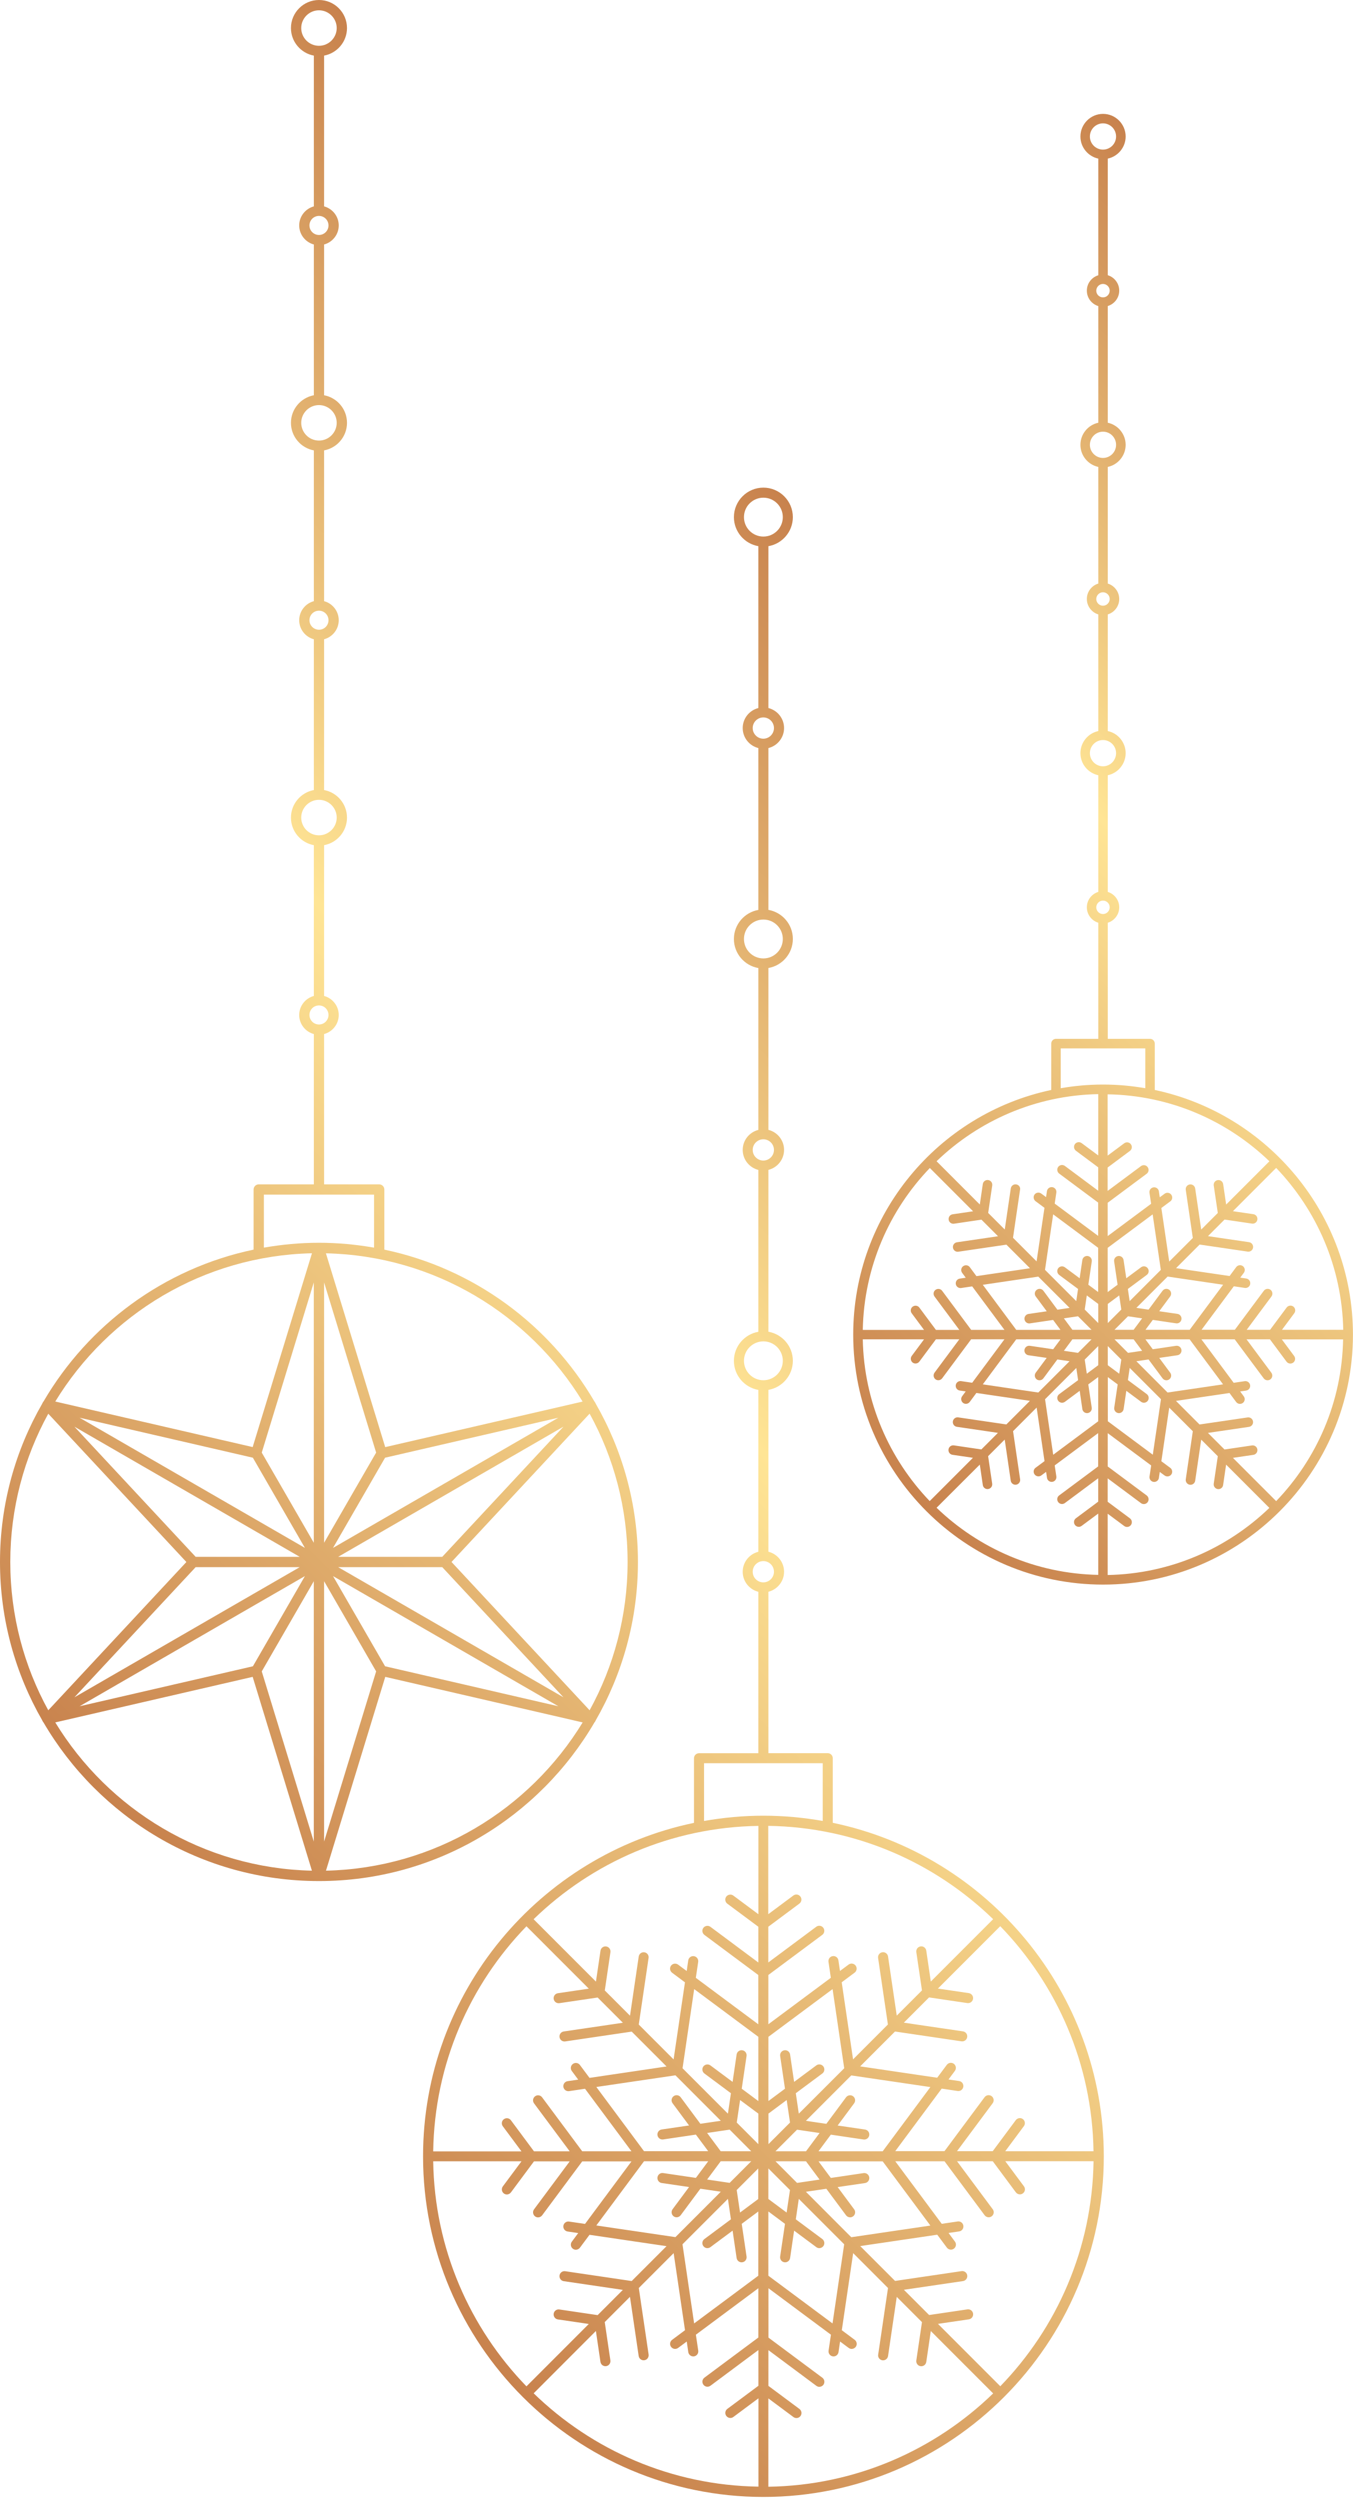 <?xml version="1.0" encoding="UTF-8"?> <svg xmlns="http://www.w3.org/2000/svg" width="280" height="517" viewBox="0 0 280 517" fill="none"><path d="M238.98 225.4V215.81C238.98 215.27 238.54 214.83 238 214.83H229.25V190.82C230.62 190.4 231.62 189.14 231.62 187.63C231.62 186.12 230.62 184.86 229.25 184.44V160.32C231.36 159.87 232.95 157.99 232.95 155.75C232.95 153.51 231.36 151.63 229.25 151.18V127.06C230.62 126.64 231.62 125.38 231.62 123.87C231.62 122.37 230.62 121.1 229.25 120.68V96.56C231.36 96.11 232.95 94.23 232.95 91.99C232.95 89.75 231.36 87.87 229.25 87.42V63.29C230.62 62.87 231.62 61.61 231.62 60.1C231.62 58.59 230.62 57.33 229.25 56.91V32.8C231.36 32.35 232.95 30.47 232.95 28.23C232.95 25.65 230.85 23.55 228.27 23.55C225.69 23.55 223.59 25.65 223.59 28.23C223.59 30.47 225.18 32.35 227.29 32.8V56.92C225.92 57.34 224.92 58.6 224.92 60.11C224.92 61.62 225.92 62.88 227.29 63.3V87.42C225.18 87.87 223.59 89.75 223.59 91.99C223.59 94.23 225.18 96.11 227.29 96.56V120.68C225.92 121.1 224.92 122.36 224.92 123.87C224.92 125.37 225.92 126.64 227.29 127.06V151.18C225.18 151.63 223.59 153.51 223.59 155.75C223.59 157.99 225.18 159.87 227.29 160.32V184.44C225.92 184.86 224.92 186.12 224.92 187.63C224.92 189.13 225.92 190.4 227.29 190.82V214.83H218.53C217.99 214.83 217.55 215.27 217.55 215.81V225.4C194.17 230.35 176.57 251.15 176.57 275.98C176.57 304.49 199.77 327.69 228.28 327.69C256.79 327.69 279.99 304.49 279.99 275.98C279.97 251.15 262.37 230.35 238.98 225.4ZM225.55 28.23C225.55 26.73 226.77 25.51 228.26 25.51C229.76 25.51 230.97 26.73 230.97 28.23C230.97 29.73 229.75 30.94 228.26 30.94C226.77 30.94 225.55 29.72 225.55 28.23ZM228.26 58.72C229.02 58.72 229.65 59.34 229.65 60.11C229.65 60.87 229.03 61.5 228.26 61.5C227.5 61.5 226.87 60.88 226.87 60.11C226.88 59.34 227.5 58.72 228.26 58.72ZM225.55 91.99C225.55 90.49 226.77 89.27 228.26 89.27C229.76 89.27 230.97 90.49 230.97 91.99C230.97 93.49 229.75 94.7 228.26 94.7C226.77 94.7 225.55 93.48 225.55 91.99ZM228.26 122.48C229.02 122.48 229.65 123.1 229.65 123.87C229.65 124.63 229.03 125.26 228.26 125.26C227.5 125.26 226.87 124.64 226.87 123.87C226.88 123.1 227.5 122.48 228.26 122.48ZM225.55 155.75C225.55 154.25 226.77 153.04 228.26 153.04C229.76 153.04 230.97 154.26 230.97 155.75C230.97 157.25 229.75 158.47 228.26 158.47C226.77 158.46 225.55 157.25 225.55 155.75ZM228.26 186.24C229.02 186.24 229.65 186.86 229.65 187.63C229.65 188.39 229.03 189.02 228.26 189.02C227.5 189.02 226.87 188.4 226.87 187.63C226.88 186.87 227.5 186.24 228.26 186.24ZM277.98 275H265.3L267.85 271.57C268.17 271.13 268.08 270.52 267.65 270.19C267.21 269.87 266.6 269.96 266.27 270.39L262.84 275H258L263.13 268.1C263.45 267.66 263.36 267.05 262.93 266.72C262.49 266.4 261.88 266.49 261.55 266.92L255.55 274.99H248.66L255.34 266L257.62 266.34C257.67 266.35 257.72 266.35 257.76 266.35C258.24 266.35 258.66 266 258.73 265.51C258.81 264.97 258.44 264.47 257.9 264.39L256.67 264.21L257.41 263.21C257.73 262.77 257.64 262.16 257.21 261.83C256.77 261.51 256.16 261.6 255.83 262.03L254.46 263.88L243.38 262.25L248.26 257.37L258.21 258.83C258.26 258.84 258.31 258.84 258.35 258.84C258.83 258.84 259.25 258.49 259.32 258C259.4 257.46 259.03 256.96 258.49 256.88L249.99 255.63L253.42 252.2L259.1 253.04C259.15 253.05 259.2 253.05 259.24 253.05C259.72 253.05 260.14 252.7 260.21 252.21C260.29 251.67 259.92 251.17 259.38 251.09L255.15 250.47L264.1 241.52C272.48 250.27 277.72 262.03 277.98 275ZM246.23 307.04C246.28 307.05 246.33 307.05 246.37 307.05C246.85 307.05 247.27 306.7 247.34 306.21L248.59 297.71L252.02 301.14L251.18 306.82C251.1 307.36 251.47 307.86 252.01 307.94C252.06 307.95 252.11 307.95 252.15 307.95C252.63 307.95 253.05 307.6 253.12 307.11L253.74 302.88L262.69 311.83C253.97 320.22 242.2 325.46 229.23 325.71V313.03L232.66 315.58C232.84 315.71 233.04 315.77 233.25 315.77C233.55 315.77 233.85 315.63 234.04 315.37C234.36 314.93 234.27 314.32 233.84 313.99L229.23 310.56V305.72L236.13 310.85C236.31 310.98 236.51 311.04 236.72 311.04C237.02 311.04 237.32 310.9 237.51 310.64C237.83 310.2 237.74 309.59 237.31 309.26L229.24 303.26V296.37L238.23 303.05L237.89 305.33C237.81 305.87 238.18 306.37 238.72 306.45C238.77 306.46 238.82 306.46 238.86 306.46C239.34 306.46 239.76 306.11 239.83 305.62L240.01 304.39L241.01 305.13C241.45 305.45 242.06 305.36 242.39 304.93C242.71 304.49 242.62 303.88 242.19 303.55L240.34 302.18L241.97 291.1L246.85 295.98L245.39 305.93C245.32 306.46 245.69 306.96 246.23 307.04ZM202.77 302.87L203.39 307.1C203.46 307.59 203.88 307.94 204.36 307.94C204.41 307.94 204.46 307.94 204.5 307.93C205.04 307.85 205.41 307.35 205.33 306.81L204.49 301.13L207.92 297.7L209.17 306.2C209.24 306.69 209.66 307.04 210.14 307.04C210.19 307.04 210.24 307.04 210.28 307.03C210.82 306.95 211.19 306.45 211.11 305.91L209.65 295.96L214.53 291.08L216.16 302.16L214.31 303.53C213.87 303.85 213.78 304.47 214.11 304.91C214.3 305.17 214.6 305.31 214.9 305.31C215.1 305.31 215.31 305.25 215.49 305.12L216.49 304.38L216.67 305.61C216.74 306.1 217.16 306.45 217.64 306.45C217.69 306.45 217.74 306.45 217.78 306.44C218.32 306.36 218.69 305.86 218.61 305.32L218.27 303.04L227.26 296.36V303.25L219.19 309.25C218.75 309.57 218.66 310.19 218.99 310.63C219.31 311.06 219.93 311.16 220.37 310.83L227.27 305.7V310.54L222.66 313.97C222.22 314.29 222.13 314.91 222.46 315.35C222.78 315.78 223.4 315.88 223.84 315.55L227.28 313V325.68C214.31 325.43 202.55 320.19 193.82 311.8L202.77 302.87ZM210.3 244.93C209.76 244.85 209.26 245.22 209.18 245.76L207.93 254.26L204.5 250.83L205.34 245.15C205.42 244.61 205.05 244.11 204.51 244.03C203.97 243.95 203.47 244.32 203.39 244.86L202.77 249.09L193.82 240.14C202.54 231.75 214.31 226.51 227.28 226.26V238.94L223.84 236.39C223.4 236.07 222.79 236.16 222.46 236.59C222.14 237.03 222.23 237.64 222.66 237.97L227.27 241.4V246.24L220.37 241.11C219.93 240.79 219.32 240.88 218.99 241.31C218.67 241.75 218.76 242.36 219.19 242.69L227.26 248.69V255.58L218.27 248.9L218.61 246.62C218.69 246.08 218.32 245.58 217.78 245.5C217.24 245.42 216.74 245.79 216.66 246.33L216.48 247.56L215.48 246.82C215.04 246.5 214.43 246.59 214.1 247.02C213.78 247.46 213.87 248.07 214.3 248.4L216.15 249.77L214.52 260.85L209.64 255.97L211.1 246.02C211.21 245.51 210.84 245.01 210.3 244.93ZM262.7 240.15L253.75 249.1L253.13 244.87C253.05 244.33 252.55 243.96 252.01 244.04C251.47 244.12 251.1 244.62 251.18 245.16L252.02 250.84L248.59 254.27L247.34 245.77C247.26 245.23 246.76 244.86 246.22 244.94C245.68 245.02 245.31 245.52 245.39 246.06L246.85 256.01L241.97 260.89L240.34 249.81L242.19 248.44C242.63 248.12 242.72 247.5 242.39 247.06C242.07 246.62 241.45 246.53 241.01 246.86L240.01 247.6L239.83 246.37C239.75 245.83 239.25 245.46 238.71 245.54C238.17 245.62 237.8 246.12 237.88 246.66L238.22 248.94L229.23 255.62V248.73L237.3 242.73C237.74 242.41 237.83 241.79 237.5 241.35C237.18 240.91 236.56 240.82 236.12 241.15L229.22 246.28V241.44L233.83 238.01C234.27 237.69 234.36 237.07 234.03 236.63C233.71 236.19 233.09 236.1 232.65 236.43L229.22 238.98V226.3C242.22 226.52 253.98 231.76 262.7 240.15ZM237.05 275L238.57 272.95L243.39 273.66C243.44 273.67 243.49 273.67 243.53 273.67C244.01 273.67 244.43 273.32 244.5 272.83C244.58 272.29 244.21 271.79 243.67 271.71L239.9 271.16L242.17 268.1C242.49 267.66 242.4 267.05 241.97 266.72C241.53 266.4 240.92 266.49 240.59 266.92L237.69 270.83L235.17 270.46L241.64 263.99L253.12 265.68L246.2 275H237.05ZM230.64 275L233.44 272.2L236.36 272.63L234.6 275H230.64ZM229.25 269.65L231.62 267.89L232.05 270.81L229.25 273.61V269.65ZM227.28 273.61L224.48 270.81L224.91 267.89L227.28 269.65V273.61ZM227.28 282.32L224.91 284.08L224.48 281.16L227.28 278.36V282.32ZM229.25 278.36L232.05 281.16L231.62 284.08L229.25 282.32V278.36ZM233.78 269.07L233.41 266.55L237.32 263.65C237.76 263.33 237.85 262.71 237.52 262.27C237.2 261.83 236.58 261.74 236.14 262.07L233.08 264.34L232.52 260.57C232.44 260.03 231.94 259.66 231.4 259.74C230.86 259.82 230.49 260.32 230.57 260.86L231.28 265.68L229.23 267.2V258.05L238.54 251.13L240.23 262.61L233.78 269.07ZM227.28 267.2L225.23 265.68L225.94 260.86C226.02 260.32 225.65 259.82 225.11 259.74C224.57 259.66 224.07 260.03 223.99 260.57L223.43 264.34L220.37 262.07C219.93 261.75 219.32 261.84 218.99 262.27C218.67 262.71 218.76 263.32 219.19 263.65L223.1 266.55L222.73 269.07L216.26 262.6L217.95 251.12L227.26 258.04V267.2H227.28ZM225.89 275H221.93L220.17 272.63L223.09 272.2L225.89 275ZM225.89 276.97L223.09 279.77L220.17 279.34L221.93 276.97H225.89ZM222.74 282.89L223.11 285.41L219.2 288.31C218.76 288.63 218.67 289.25 219 289.69C219.32 290.12 219.94 290.21 220.38 289.89L223.44 287.62L223.99 291.39C224.06 291.88 224.48 292.23 224.96 292.23C225.01 292.23 225.06 292.23 225.1 292.22C225.64 292.14 226.01 291.64 225.93 291.1L225.22 286.29L227.27 284.77V293.92L217.96 300.84L216.27 289.36L222.74 282.89ZM229.25 284.77L231.3 286.29L230.59 291.1C230.51 291.64 230.88 292.14 231.42 292.22C231.47 292.23 231.52 292.23 231.56 292.23C232.04 292.23 232.46 291.88 232.53 291.39L233.09 287.62L236.15 289.89C236.33 290.02 236.53 290.08 236.74 290.08C237.04 290.08 237.34 289.94 237.53 289.68C237.85 289.24 237.76 288.63 237.33 288.3L233.42 285.4L233.79 282.88L240.26 289.35L238.57 300.83L229.26 293.91V284.77H229.25ZM230.64 276.97H234.6L236.36 279.34L233.44 279.77L230.64 276.97ZM221.35 270.47L218.83 270.84L215.93 266.93C215.61 266.49 214.99 266.4 214.55 266.73C214.11 267.05 214.02 267.67 214.35 268.11L216.62 271.17L212.85 271.72C212.31 271.8 211.94 272.3 212.02 272.84C212.09 273.33 212.51 273.68 212.99 273.68C213.04 273.68 213.09 273.68 213.13 273.67L217.94 272.96L219.46 275.01H210.31L203.39 265.69L214.87 264L221.35 270.47ZM219.47 276.97L217.95 279.02L213.13 278.31C212.59 278.23 212.09 278.6 212.01 279.14C211.93 279.68 212.3 280.18 212.84 280.26L216.61 280.81L214.34 283.87C214.02 284.31 214.11 284.92 214.54 285.25C214.72 285.38 214.92 285.44 215.13 285.44C215.43 285.44 215.73 285.3 215.92 285.04L218.82 281.13L221.34 281.5L214.87 287.97L203.39 286.28L210.31 276.97H219.47ZM235.17 281.5L237.69 281.13L240.59 285.04C240.78 285.3 241.08 285.44 241.38 285.44C241.58 285.44 241.79 285.38 241.97 285.25C242.41 284.93 242.5 284.31 242.17 283.87L239.9 280.81L243.67 280.26C244.21 280.18 244.58 279.68 244.5 279.14C244.42 278.6 243.92 278.23 243.38 278.31L238.56 279.02L237.04 276.97H246.19L253.11 286.28L241.63 287.97L235.17 281.5ZM219.51 216.8H237.02V225.04C234.17 224.55 231.25 224.28 228.27 224.28C225.28 224.28 222.36 224.55 219.51 225.04V216.8ZM192.43 241.54L201.38 250.49L197.15 251.11C196.61 251.19 196.24 251.69 196.32 252.23C196.39 252.72 196.81 253.07 197.29 253.07C197.34 253.07 197.39 253.07 197.43 253.06L203.11 252.22L206.54 255.65L198.04 256.9C197.5 256.98 197.13 257.48 197.21 258.02C197.28 258.51 197.7 258.86 198.18 258.86C198.23 258.86 198.28 258.86 198.32 258.85L208.27 257.39L213.15 262.27L202.07 263.9L200.7 262.05C200.38 261.61 199.76 261.52 199.32 261.85C198.88 262.17 198.79 262.79 199.12 263.23L199.86 264.23L198.63 264.41C198.09 264.49 197.72 264.99 197.8 265.53C197.87 266.02 198.29 266.37 198.77 266.37C198.82 266.37 198.87 266.37 198.91 266.36L201.19 266.02L207.87 275.01H200.98L194.98 266.94C194.66 266.5 194.04 266.41 193.6 266.74C193.16 267.06 193.07 267.68 193.4 268.12L198.53 275.02H193.69L190.26 270.41C189.94 269.97 189.32 269.88 188.88 270.21C188.44 270.53 188.35 271.15 188.68 271.59L191.23 275.02H178.55C178.8 262.03 184.04 250.27 192.43 241.54ZM178.55 276.97H191.23L188.68 280.4C188.36 280.84 188.45 281.45 188.88 281.78C189.06 281.91 189.26 281.97 189.47 281.97C189.77 281.97 190.07 281.83 190.26 281.57L193.69 276.96H198.53L193.4 283.86C193.08 284.3 193.17 284.91 193.6 285.24C193.78 285.37 193.98 285.43 194.19 285.43C194.49 285.43 194.79 285.29 194.98 285.03L200.98 276.96H207.87L201.19 285.95L198.91 285.61C198.37 285.53 197.87 285.9 197.79 286.44C197.71 286.98 198.08 287.48 198.62 287.56L199.85 287.74L199.11 288.74C198.79 289.18 198.88 289.79 199.31 290.12C199.49 290.25 199.69 290.31 199.9 290.31C200.2 290.31 200.5 290.17 200.69 289.91L202.06 288.06L213.14 289.69L208.26 294.57L198.31 293.11C197.77 293.03 197.27 293.4 197.19 293.94C197.11 294.48 197.48 294.98 198.02 295.06L206.52 296.31L203.09 299.74L197.41 298.9C196.87 298.82 196.37 299.19 196.29 299.73C196.21 300.27 196.58 300.77 197.12 300.85L201.35 301.47L192.4 310.42C184.04 301.7 178.8 289.94 178.55 276.97ZM264.1 310.43L255.15 301.48L259.38 300.86C259.92 300.78 260.29 300.28 260.21 299.74C260.13 299.2 259.63 298.83 259.09 298.91L253.41 299.75L249.98 296.32L258.48 295.07C259.02 294.99 259.39 294.49 259.31 293.95C259.23 293.41 258.73 293.04 258.19 293.12L248.24 294.58L243.36 289.7L254.44 288.07L255.81 289.92C256 290.18 256.3 290.32 256.6 290.32C256.8 290.32 257.01 290.26 257.19 290.13C257.63 289.81 257.72 289.19 257.39 288.75L256.65 287.75L257.88 287.57C258.42 287.49 258.79 286.99 258.71 286.45C258.63 285.91 258.13 285.54 257.59 285.62L255.31 285.96L248.63 276.97H255.52L261.52 285.04C261.71 285.3 262.01 285.44 262.31 285.44C262.51 285.44 262.72 285.38 262.9 285.25C263.34 284.93 263.43 284.31 263.1 283.87L257.97 276.97H262.81L266.24 281.58C266.43 281.84 266.73 281.98 267.03 281.98C267.23 281.98 267.44 281.92 267.62 281.79C268.06 281.47 268.15 280.85 267.82 280.41L265.27 276.98H277.95C277.72 289.94 272.48 301.7 264.1 310.43Z" fill="url(#paint0_linear_968_309)"></path><path d="M172.34 376.95V363.59C172.34 363.02 171.87 362.55 171.3 362.55H159.02V329.17C160.88 328.7 162.26 327.03 162.26 325.03C162.26 323.03 160.88 321.36 159.02 320.89V287.42C161.89 286.92 164.08 284.42 164.08 281.41C164.08 278.4 161.89 275.9 159.02 275.4V241.93C160.88 241.46 162.26 239.79 162.26 237.79C162.26 235.79 160.88 234.12 159.02 233.65V200.18C161.89 199.68 164.08 197.18 164.08 194.17C164.08 191.16 161.89 188.66 159.02 188.16V154.7C160.88 154.23 162.26 152.56 162.26 150.56C162.26 148.56 160.88 146.89 159.02 146.42V112.95C161.89 112.45 164.08 109.95 164.08 106.94C164.08 103.58 161.34 100.84 157.98 100.84C154.62 100.84 151.88 103.58 151.88 106.94C151.88 109.95 154.07 112.45 156.94 112.95V146.42C155.08 146.89 153.7 148.56 153.7 150.56C153.7 152.56 155.08 154.23 156.94 154.7V188.17C154.07 188.67 151.88 191.17 151.88 194.18C151.88 197.19 154.07 199.69 156.94 200.19V233.66C155.08 234.13 153.7 235.8 153.7 237.8C153.7 239.8 155.08 241.47 156.94 241.94V275.41C154.07 275.91 151.88 278.41 151.88 281.42C151.88 284.43 154.07 286.93 156.94 287.43V320.9C155.08 321.37 153.7 323.04 153.7 325.04C153.7 327.04 155.08 328.71 156.94 329.18V362.56H144.66C144.09 362.56 143.62 363.03 143.62 363.6V376.96C111.65 383.61 87.55 412 87.55 445.92C87.55 484.76 119.15 516.36 157.99 516.36C196.83 516.36 228.43 484.76 228.43 445.92C228.41 412 204.31 383.6 172.34 376.95ZM153.96 106.94C153.96 104.72 155.76 102.92 157.98 102.92C160.2 102.92 162 104.72 162 106.94C162 109.16 160.2 110.96 157.98 110.96C155.76 110.96 153.96 109.16 153.96 106.94ZM155.77 150.56C155.77 149.35 156.76 148.36 157.97 148.36C159.18 148.36 160.17 149.35 160.17 150.56C160.17 151.77 159.18 152.76 157.97 152.76C156.76 152.76 155.77 151.77 155.77 150.56ZM153.96 194.18C153.96 191.96 155.76 190.16 157.98 190.16C160.2 190.16 162 191.96 162 194.18C162 196.4 160.2 198.2 157.98 198.2C155.76 198.2 153.96 196.4 153.96 194.18ZM155.77 237.8C155.77 236.59 156.76 235.6 157.97 235.6C159.18 235.6 160.17 236.59 160.17 237.8C160.17 239.01 159.18 240 157.97 240C156.76 240 155.77 239.01 155.77 237.8ZM153.96 281.41C153.96 279.19 155.76 277.39 157.98 277.39C160.2 277.39 162 279.19 162 281.41C162 283.63 160.2 285.43 157.98 285.43C155.76 285.43 153.96 283.63 153.96 281.41ZM155.77 325.03C155.77 323.82 156.76 322.83 157.97 322.83C159.18 322.83 160.17 323.82 160.17 325.03C160.17 326.24 159.18 327.23 157.97 327.23C156.76 327.23 155.77 326.25 155.77 325.03ZM226.3 444.87H208.03L211.89 439.68C212.23 439.22 212.14 438.57 211.68 438.22C211.22 437.88 210.57 437.98 210.22 438.43L205.44 444.86H198.05L205.43 434.94C205.77 434.48 205.68 433.83 205.22 433.48C204.76 433.14 204.11 433.23 203.76 433.69L195.46 444.85H185.27L194.88 431.92L198.18 432.41C198.23 432.42 198.28 432.42 198.33 432.42C198.84 432.42 199.28 432.05 199.36 431.53C199.44 430.96 199.05 430.43 198.48 430.35L196.29 430.03L197.61 428.25C197.95 427.79 197.86 427.14 197.4 426.79C196.94 426.45 196.29 426.54 195.94 427L193.95 429.67L178.01 427.32L185.22 420.11L198.98 422.14C199.03 422.15 199.08 422.15 199.13 422.15C199.64 422.15 200.08 421.78 200.16 421.26C200.24 420.69 199.85 420.16 199.28 420.08L187.05 418.28L192.27 413.06L200.19 414.23C200.24 414.24 200.29 414.24 200.34 414.24C200.85 414.24 201.29 413.87 201.37 413.35C201.45 412.78 201.06 412.25 200.49 412.17L194.1 411.23L207 398.33C218.73 410.44 226.03 426.81 226.3 444.87ZM182.6 488.1C182.65 488.11 182.7 488.11 182.75 488.11C183.26 488.11 183.7 487.74 183.78 487.22L185.58 474.99L190.8 480.21L189.63 488.14C189.55 488.71 189.94 489.24 190.51 489.32C190.56 489.33 190.61 489.33 190.66 489.33C191.17 489.33 191.61 488.96 191.69 488.44L192.63 482.05L205.53 494.95C193.45 506.67 177.07 513.98 159.01 514.25V495.98L164.2 499.84C164.66 500.18 165.31 500.09 165.66 499.63C166 499.17 165.91 498.52 165.45 498.17L159.02 493.39V486L168.94 493.38C169.13 493.52 169.34 493.59 169.56 493.59C169.88 493.59 170.19 493.44 170.4 493.17C170.74 492.71 170.65 492.06 170.19 491.71L159.03 483.41V473.2L171.96 482.81L171.47 486.11C171.39 486.68 171.78 487.21 172.35 487.29C172.4 487.3 172.45 487.3 172.5 487.3C173.01 487.3 173.45 486.93 173.53 486.41L173.85 484.22L175.63 485.54C175.82 485.68 176.03 485.75 176.25 485.75C176.57 485.75 176.88 485.6 177.09 485.33C177.43 484.87 177.34 484.22 176.88 483.87L174.21 481.88L176.56 465.94L183.77 473.15L181.74 486.91C181.63 487.48 182.03 488.01 182.6 488.1ZM123.32 482.04L124.26 488.43C124.34 488.95 124.78 489.32 125.29 489.32C125.34 489.32 125.39 489.32 125.44 489.31C126.01 489.23 126.4 488.7 126.32 488.13L125.15 480.2L130.37 474.98L132.17 487.21C132.25 487.73 132.69 488.1 133.2 488.1C133.25 488.1 133.3 488.1 133.35 488.09C133.92 488.01 134.31 487.48 134.23 486.91L132.2 473.15L139.41 465.94L141.76 481.88L139.09 483.87C138.63 484.21 138.53 484.87 138.88 485.33C139.22 485.79 139.87 485.89 140.34 485.54L142.12 484.22L142.44 486.41C142.52 486.93 142.96 487.3 143.47 487.3C143.52 487.3 143.57 487.3 143.62 487.29C144.19 487.21 144.58 486.68 144.5 486.11L144.01 482.81L156.94 473.2V483.39L145.78 491.69C145.32 492.03 145.22 492.69 145.57 493.15C145.91 493.61 146.56 493.71 147.03 493.36L156.95 485.98V493.37L150.52 498.15C150.06 498.49 149.96 499.15 150.31 499.61C150.51 499.88 150.83 500.03 151.15 500.03C151.37 500.03 151.58 499.96 151.77 499.82L156.96 495.96V514.23C138.9 513.96 122.52 506.65 110.44 494.93L123.32 482.04ZM133.36 403.73C132.79 403.64 132.26 404.04 132.18 404.61L130.38 416.84L125.16 411.62L126.33 403.7C126.41 403.13 126.02 402.6 125.45 402.52C124.89 402.43 124.35 402.83 124.27 403.4L123.33 409.79L110.43 396.89C122.51 385.17 138.89 377.86 156.95 377.59V395.86L151.76 392C151.3 391.66 150.65 391.76 150.3 392.21C149.96 392.67 150.05 393.32 150.51 393.67L156.94 398.45V405.84L147.02 398.46C146.56 398.12 145.91 398.22 145.56 398.67C145.22 399.13 145.31 399.78 145.77 400.13L156.93 408.43V418.62L144 409.01L144.49 405.71C144.57 405.14 144.18 404.61 143.61 404.53C143.04 404.44 142.51 404.84 142.43 405.41L142.11 407.6L140.33 406.28C139.87 405.94 139.22 406.03 138.87 406.49C138.53 406.95 138.62 407.6 139.08 407.95L141.75 409.94L139.4 425.88L132.19 418.67L134.22 404.91C134.32 404.34 133.92 403.81 133.36 403.73ZM205.53 396.88L192.63 409.78L191.69 403.39C191.61 402.82 191.07 402.42 190.51 402.51C189.94 402.59 189.55 403.12 189.63 403.69L190.8 411.61L185.58 416.83L183.78 404.6C183.7 404.03 183.16 403.63 182.6 403.72C182.03 403.8 181.64 404.33 181.72 404.9L183.75 418.66L176.54 425.87L174.19 409.93L176.86 407.94C177.32 407.6 177.42 406.94 177.07 406.48C176.73 406.02 176.07 405.92 175.61 406.27L173.83 407.59L173.51 405.4C173.43 404.83 172.89 404.43 172.33 404.52C171.76 404.6 171.37 405.13 171.45 405.7L171.94 409L159.01 418.61V408.42L170.17 400.12C170.63 399.78 170.73 399.12 170.38 398.66C170.04 398.2 169.38 398.1 168.92 398.45L159 405.83V398.44L165.43 393.66C165.89 393.32 165.99 392.66 165.64 392.2C165.3 391.74 164.64 391.64 164.18 391.99L158.99 395.85V377.58C177.08 377.86 193.45 385.16 205.53 396.88ZM169.39 444.87L171.94 441.44L178.71 442.44C178.76 442.45 178.81 442.45 178.86 442.45C179.37 442.45 179.81 442.08 179.89 441.56C179.97 440.99 179.58 440.46 179.01 440.38L173.35 439.55L176.76 434.96C177.1 434.5 177.01 433.85 176.55 433.5C176.09 433.16 175.44 433.25 175.09 433.71L171.01 439.2L166.78 438.58L176.17 429.19L192.54 431.6L182.67 444.88H169.39V444.87ZM160.49 444.87L164.95 440.41L169.61 441.1L166.8 444.88H160.49V444.87ZM159.02 437.09L162.8 434.28L163.49 438.94L159.03 443.4V437.09H159.02ZM156.93 443.4L152.47 438.94L153.16 434.28L156.94 437.09V443.4H156.93ZM156.93 454.74L153.15 457.55L152.46 452.89L156.92 448.43V454.74H156.93ZM159.02 448.43L163.48 452.89L162.79 457.55L159.01 454.74V448.43H159.02ZM165.31 437.1L164.69 432.87L170.18 428.79C170.64 428.45 170.74 427.79 170.39 427.33C170.05 426.87 169.39 426.77 168.93 427.12L164.34 430.53L163.51 424.87C163.43 424.3 162.89 423.9 162.33 423.99C161.76 424.07 161.37 424.6 161.45 425.17L162.45 431.94L159.02 434.49V421.21L172.3 411.34L174.71 427.71L165.31 437.1ZM156.93 434.49L153.5 431.94L154.5 425.17C154.58 424.6 154.19 424.07 153.62 423.99C153.05 423.9 152.52 424.3 152.44 424.87L151.61 430.53L147.02 427.12C146.56 426.78 145.91 426.88 145.56 427.33C145.22 427.79 145.31 428.44 145.77 428.79L151.26 432.87L150.64 437.1L141.25 427.71L143.66 411.34L156.94 421.21V434.49H156.93ZM155.46 444.87H149.15L146.34 441.09L151 440.4L155.46 444.87ZM155.46 446.95L151 451.41L146.34 450.72L149.15 446.94H155.46V446.95ZM150.64 454.72L151.26 458.95L145.77 463.03C145.31 463.37 145.21 464.03 145.56 464.49C145.9 464.95 146.55 465.05 147.02 464.7L151.61 461.29L152.44 466.95C152.52 467.47 152.96 467.84 153.47 467.84C153.52 467.84 153.57 467.84 153.62 467.83C154.19 467.75 154.58 467.22 154.5 466.65L153.5 459.88L156.93 457.33V470.61L143.65 480.48L141.24 464.11L150.64 454.72ZM159.02 457.33L162.45 459.88L161.45 466.65C161.37 467.22 161.76 467.75 162.33 467.83C162.38 467.84 162.43 467.84 162.48 467.84C162.99 467.84 163.43 467.47 163.51 466.95L164.34 461.29L168.93 464.7C169.12 464.84 169.33 464.91 169.55 464.91C169.87 464.91 170.18 464.76 170.39 464.49C170.73 464.03 170.64 463.38 170.18 463.03L164.69 458.95L165.31 454.72L174.7 464.11L172.29 480.48L159.01 470.61V457.33H159.02ZM160.49 446.95H166.8L169.61 450.73L164.95 451.42L160.49 446.95ZM149.17 438.57L144.94 439.19L140.86 433.7C140.52 433.24 139.86 433.14 139.4 433.49C138.94 433.83 138.84 434.49 139.19 434.95L142.6 439.54L136.94 440.37C136.37 440.45 135.98 440.98 136.06 441.55C136.14 442.07 136.58 442.44 137.09 442.44C137.14 442.44 137.19 442.44 137.24 442.43L144.01 441.43L146.56 444.86H133.28L123.41 431.58L139.78 429.17L149.17 438.57ZM146.56 446.95L144.01 450.38L137.24 449.38C136.67 449.29 136.14 449.69 136.06 450.26C135.98 450.83 136.37 451.36 136.94 451.44L142.6 452.27L139.19 456.86C138.85 457.32 138.94 457.97 139.4 458.32C139.59 458.46 139.8 458.53 140.02 458.53C140.34 458.53 140.65 458.38 140.86 458.11L144.94 452.62L149.17 453.24L139.78 462.63L123.41 460.22L133.28 446.94H146.56V446.95ZM166.78 453.25L171.01 452.63L175.09 458.12C175.29 458.39 175.61 458.54 175.93 458.54C176.15 458.54 176.36 458.47 176.55 458.33C177.01 457.99 177.11 457.33 176.76 456.87L173.35 452.28L179.01 451.45C179.58 451.37 179.97 450.84 179.89 450.27C179.81 449.7 179.27 449.3 178.71 449.39L171.94 450.39L169.39 446.96H182.67L192.54 460.24L176.17 462.65L166.78 453.25ZM145.69 364.63H170.26V376.57C166.27 375.86 162.17 375.48 157.98 375.48C153.79 375.48 149.69 375.87 145.7 376.57V364.63H145.69ZM108.95 398.35L121.85 411.25L115.46 412.19C114.89 412.27 114.5 412.8 114.58 413.37C114.66 413.89 115.1 414.26 115.61 414.26C115.66 414.26 115.71 414.26 115.76 414.25L123.68 413.08L128.9 418.3L116.67 420.1C116.1 420.18 115.71 420.71 115.79 421.28C115.87 421.8 116.31 422.17 116.82 422.17C116.87 422.17 116.92 422.17 116.97 422.16L130.73 420.13L137.94 427.34L122 429.7L120.01 427.03C119.67 426.57 119.01 426.47 118.55 426.82C118.09 427.16 117.99 427.82 118.34 428.28L119.66 430.06L117.47 430.38C116.9 430.46 116.51 430.99 116.59 431.56C116.67 432.08 117.11 432.45 117.62 432.45C117.67 432.45 117.72 432.45 117.77 432.44L121.07 431.95L130.68 444.88H120.49L112.19 433.72C111.85 433.26 111.19 433.16 110.73 433.51C110.27 433.85 110.17 434.51 110.52 434.97L117.9 444.89H110.51L105.73 438.46C105.39 438 104.74 437.9 104.27 438.25C103.81 438.59 103.71 439.25 104.06 439.71L107.92 444.9H89.65C89.92 426.81 97.22 410.44 108.95 398.35ZM89.65 446.95H107.92L104.06 452.14C103.72 452.6 103.81 453.25 104.27 453.6C104.46 453.74 104.67 453.81 104.89 453.81C105.21 453.81 105.52 453.66 105.73 453.39L110.51 446.96H117.9L110.52 456.88C110.18 457.34 110.27 457.99 110.73 458.34C110.92 458.48 111.13 458.55 111.35 458.55C111.67 458.55 111.98 458.4 112.19 458.13L120.49 446.97H130.68L121.07 459.9L117.77 459.41C117.21 459.32 116.67 459.72 116.59 460.29C116.51 460.86 116.9 461.39 117.47 461.47L119.66 461.79L118.34 463.57C118 464.03 118.09 464.68 118.55 465.03C118.74 465.17 118.95 465.24 119.17 465.24C119.49 465.24 119.8 465.09 120.01 464.82L122 462.15L137.94 464.5L130.73 471.71L116.97 469.68C116.4 469.59 115.87 469.99 115.79 470.56C115.71 471.13 116.1 471.66 116.67 471.74L128.9 473.54L123.68 478.76L115.76 477.59C115.2 477.5 114.66 477.9 114.58 478.47C114.5 479.04 114.89 479.57 115.46 479.65L121.85 480.59L108.95 493.49C97.22 481.39 89.92 465.01 89.65 446.95ZM207.01 493.47L194.11 480.57L200.5 479.63C201.07 479.55 201.46 479.02 201.38 478.45C201.3 477.88 200.76 477.48 200.2 477.57L192.28 478.74L187.06 473.52L199.29 471.72C199.86 471.64 200.25 471.11 200.17 470.54C200.09 469.97 199.55 469.57 198.99 469.66L185.23 471.69L178.02 464.48L193.96 462.13L195.95 464.8C196.15 465.07 196.47 465.22 196.79 465.22C197.01 465.22 197.22 465.15 197.41 465.01C197.87 464.67 197.97 464.01 197.62 463.55L196.3 461.77L198.49 461.45C199.06 461.37 199.45 460.84 199.37 460.27C199.29 459.7 198.75 459.3 198.19 459.39L194.89 459.88L185.28 446.95H195.47L203.77 458.11C203.97 458.38 204.29 458.53 204.61 458.53C204.83 458.53 205.04 458.46 205.23 458.32C205.69 457.98 205.79 457.32 205.44 456.86L198.06 446.94H205.45L210.23 453.37C210.43 453.64 210.75 453.79 211.07 453.79C211.29 453.79 211.5 453.72 211.69 453.58C212.15 453.24 212.25 452.58 211.9 452.12L208.04 446.93H226.31C226.03 465.01 218.73 481.39 207.01 493.47Z" fill="url(#paint1_linear_968_309)"></path><path d="M123.25 355.84C123.26 355.82 123.26 355.8 123.27 355.79C128.82 346.13 132.02 334.94 132.02 323.02C132.02 311.1 128.83 299.91 123.27 290.25C123.26 290.23 123.26 290.21 123.25 290.2C123.25 290.19 123.25 290.18 123.24 290.17C123.22 290.12 123.18 290.08 123.16 290.03C123.13 289.98 123.12 289.93 123.09 289.89C123.08 289.88 123.07 289.88 123.06 289.87C123.05 289.86 123.04 289.84 123.02 289.83C113.75 273.97 98.07 262.3 79.54 258.42V245.99C79.54 245.4 79.06 244.92 78.47 244.92H67.07V213.84C68.81 213.37 70.1 211.79 70.1 209.9C70.1 208.01 68.81 206.43 67.07 205.96V174.78C69.76 174.28 71.81 171.92 71.81 169.08C71.81 166.25 69.77 163.88 67.07 163.38V132.2C68.81 131.73 70.1 130.15 70.1 128.26C70.1 126.37 68.81 124.79 67.07 124.32V93.14C69.76 92.64 71.81 90.28 71.81 87.44C71.81 84.61 69.77 82.24 67.07 81.74V50.56C68.81 50.09 70.1 48.51 70.1 46.62C70.1 44.73 68.81 43.15 67.07 42.68V11.5C69.76 11 71.81 8.64 71.81 5.8C71.81 2.6 69.21 0 66.01 0C62.81 0 60.21 2.6 60.21 5.8C60.21 8.63 62.25 11 64.95 11.5V42.68C63.21 43.15 61.92 44.73 61.92 46.62C61.92 48.51 63.21 50.09 64.95 50.56V81.74C62.26 82.24 60.21 84.6 60.21 87.44C60.21 90.27 62.25 92.64 64.95 93.14V124.32C63.21 124.79 61.92 126.37 61.92 128.26C61.92 130.15 63.21 131.73 64.95 132.2V163.38C62.26 163.88 60.21 166.24 60.21 169.08C60.21 171.91 62.25 174.28 64.95 174.78V205.96C63.21 206.43 61.92 208.01 61.92 209.9C61.92 211.79 63.21 213.37 64.95 213.84V244.92H53.55C52.96 244.92 52.48 245.4 52.48 245.99V258.42C33.95 262.3 18.27 273.97 9 289.83C8.99 289.84 8.98 289.86 8.96 289.87C8.95 289.88 8.94 289.88 8.93 289.89C8.9 289.93 8.88 289.98 8.86 290.03C8.83 290.08 8.8 290.11 8.78 290.17C8.78 290.18 8.78 290.19 8.77 290.2C8.76 290.22 8.76 290.23 8.75 290.25C3.19 299.9 0 311.09 0 323.01C0 334.93 3.19 346.12 8.75 355.78C8.76 355.8 8.76 355.82 8.77 355.83C8.77 355.84 8.77 355.85 8.78 355.86C8.82 355.95 8.87 356.03 8.92 356.1C8.93 356.11 8.93 356.12 8.94 356.13C8.95 356.15 8.97 356.16 8.99 356.18C20.45 375.79 41.71 389 66.01 389C90.31 389 111.58 375.79 123.03 356.18C123.05 356.16 123.07 356.15 123.08 356.13C123.09 356.12 123.09 356.11 123.1 356.1C123.16 356.03 123.21 355.95 123.24 355.86C123.25 355.86 123.24 355.85 123.25 355.84ZM62.34 5.8C62.34 3.78 63.99 2.13 66.01 2.13C68.03 2.13 69.68 3.78 69.68 5.8C69.68 7.82 68.03 9.47 66.01 9.47C63.98 9.47 62.34 7.82 62.34 5.8ZM64.04 46.62C64.04 45.53 64.92 44.65 66.01 44.65C67.1 44.65 67.98 45.53 67.98 46.62C67.98 47.71 67.1 48.59 66.01 48.59C64.92 48.59 64.04 47.71 64.04 46.62ZM62.34 87.44C62.34 85.42 63.99 83.77 66.01 83.77C68.03 83.77 69.68 85.42 69.68 87.44C69.68 89.46 68.03 91.11 66.01 91.11C63.98 91.11 62.34 89.46 62.34 87.44ZM64.04 128.26C64.04 127.17 64.92 126.29 66.01 126.29C67.1 126.29 67.98 127.17 67.98 128.26C67.98 129.35 67.1 130.23 66.01 130.23C64.92 130.22 64.04 129.34 64.04 128.26ZM62.34 169.07C62.34 167.05 63.99 165.4 66.01 165.4C68.03 165.4 69.68 167.05 69.68 169.07C69.68 171.09 68.03 172.74 66.01 172.74C63.98 172.74 62.34 171.1 62.34 169.07ZM64.04 209.89C64.04 208.8 64.92 207.92 66.01 207.92C67.1 207.92 67.98 208.8 67.98 209.89C67.98 210.98 67.1 211.86 66.01 211.86C64.92 211.86 64.04 210.98 64.04 209.89ZM115.55 352.85L79.69 344.58L68.92 325.93L80.22 332.45L115.55 352.85ZM77.84 345.64L67.07 380.83V326.99L75.39 341.39L77.84 345.64ZM16.47 352.85L49.86 333.57L63.1 325.93L61.91 328L52.34 344.58L16.47 352.85ZM16.47 293.18L52.33 301.45L63.1 320.1L55.55 315.74L16.47 293.18ZM115.55 293.18L68.92 320.1L79.69 301.45L115.55 293.18ZM81.28 330.6L69.98 324.08H91.52L116.61 351L81.28 330.6ZM91.52 321.95H69.98L116.61 295.03L91.52 321.95ZM75.11 305.11L67.07 319.04V265.2L77.84 300.39L75.11 305.11ZM64.94 319.04L54.17 300.39L64.94 265.2V319.04ZM54.48 317.59L62.03 321.95H40.49L15.4 295.03L54.48 317.59ZM40.49 324.08H62.03L48.79 331.72L15.4 351L40.49 324.08ZM63.75 329.06L64.94 326.99V380.83L54.17 345.64L63.75 329.06ZM122.02 353.68L93.44 323.01L122.02 292.34C127.03 301.45 129.88 311.9 129.88 323.01C129.88 334.12 127.03 344.57 122.02 353.68ZM120.57 289.84L79.72 299.26L67.45 259.18C89.93 259.68 109.58 271.83 120.57 289.84ZM54.6 247.04H77.41V258.01C73.7 257.36 69.9 257 66.01 257C62.12 257 58.31 257.36 54.61 258.01V247.04H54.6ZM64.56 259.17L52.29 299.25L11.44 289.83C22.43 271.83 42.08 259.68 64.56 259.17ZM9.99 292.35L38.57 323.02L9.99 353.68C4.98 344.57 2.13 334.12 2.13 323.01C2.13 311.91 4.99 301.46 9.99 292.35ZM11.44 356.19L52.29 346.77L64.55 386.85C42.08 386.35 22.43 374.2 11.44 356.19ZM67.46 386.85L79.73 346.77L120.58 356.19C109.58 374.2 89.93 386.35 67.46 386.85Z" fill="url(#paint2_linear_968_309)"></path><defs><linearGradient id="paint0_linear_968_309" x1="146.395" y1="267.207" x2="310.129" y2="103.473" gradientUnits="userSpaceOnUse"><stop stop-color="#C8824D"></stop><stop offset="0.548" stop-color="#FFE595"></stop><stop offset="1" stop-color="#C8824D"></stop></linearGradient><linearGradient id="paint1_linear_968_309" x1="46.185" y1="433.688" x2="269.765" y2="210.108" gradientUnits="userSpaceOnUse"><stop stop-color="#C8824D"></stop><stop offset="0.548" stop-color="#FFE595"></stop><stop offset="1" stop-color="#C8824D"></stop></linearGradient><linearGradient id="paint2_linear_968_309" x1="-38.667" y1="311.624" x2="170.682" y2="102.275" gradientUnits="userSpaceOnUse"><stop stop-color="#C8824D"></stop><stop offset="0.548" stop-color="#FFE595"></stop><stop offset="1" stop-color="#C8824D"></stop></linearGradient></defs></svg> 